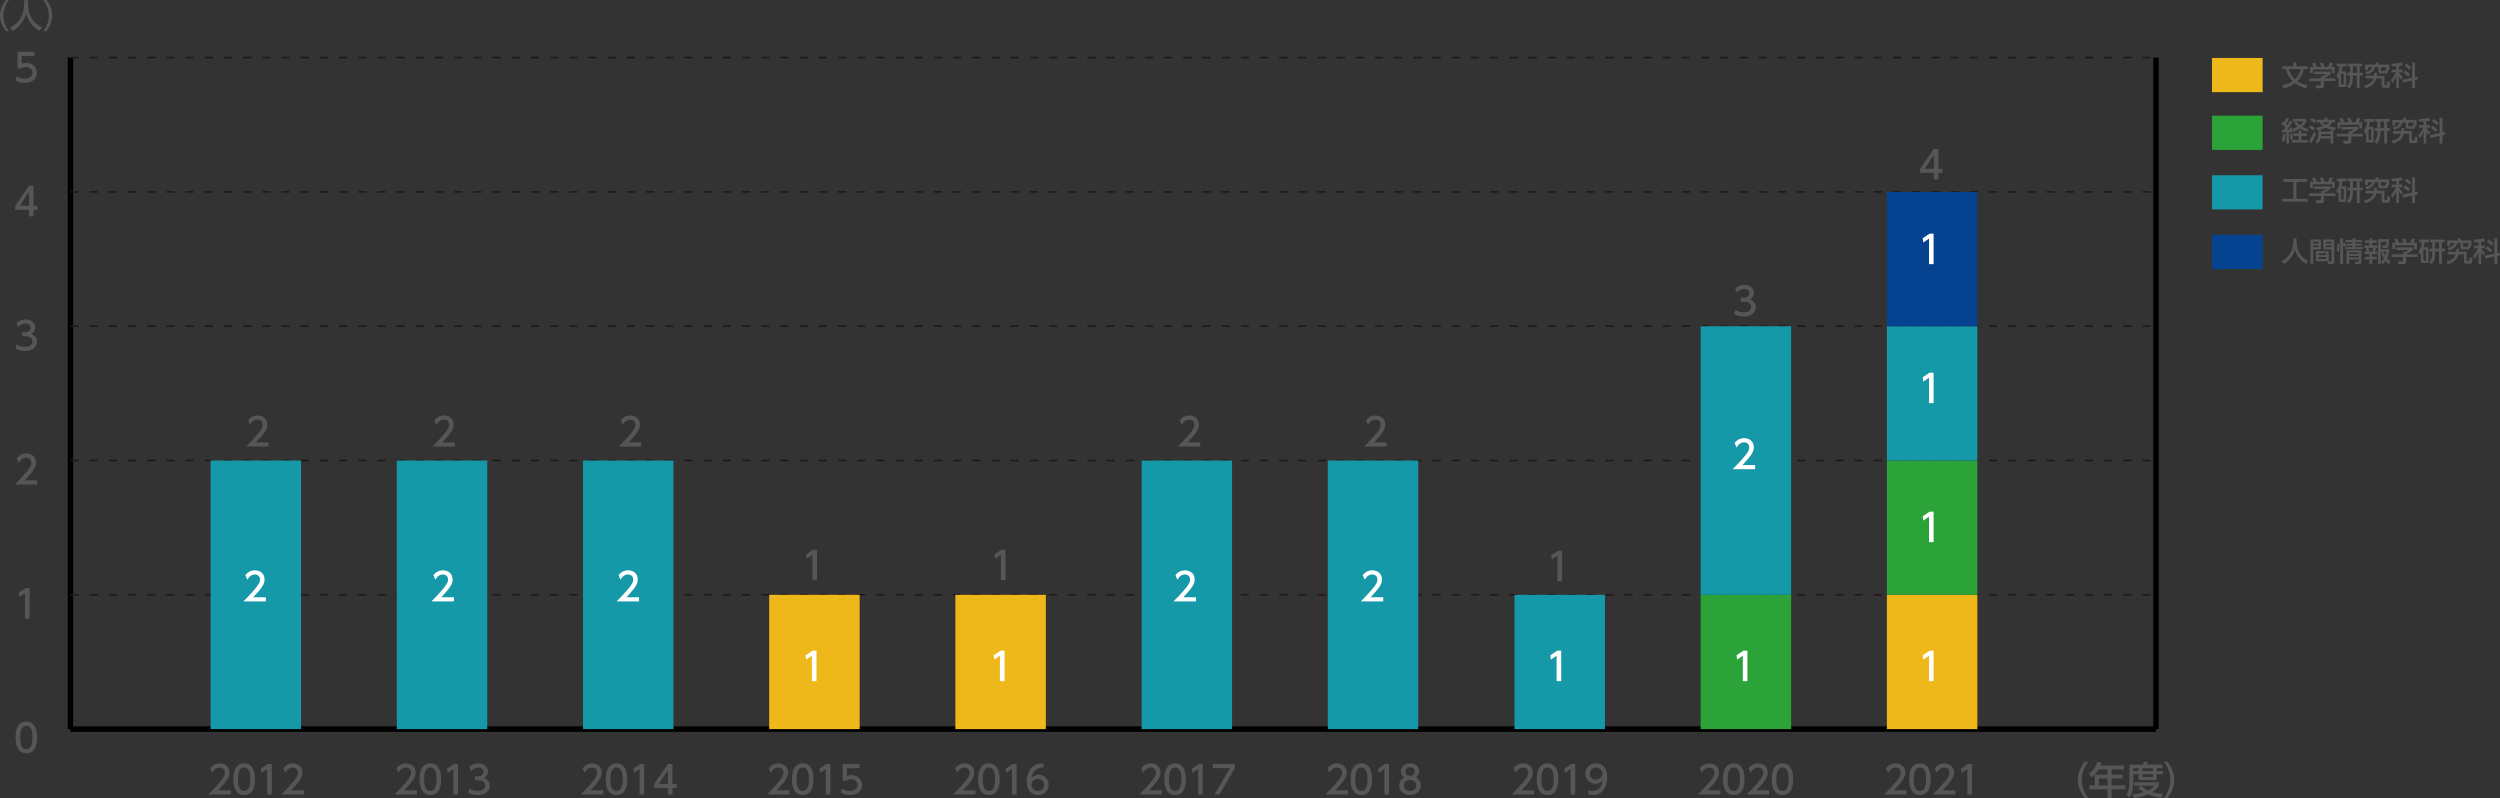 <?xml version="1.0" encoding="utf-8"?>
<!-- Generator: Adobe Illustrator 27.7.0, SVG Export Plug-In . SVG Version: 6.00 Build 0)  -->
<svg version="1.1" id="レイヤー_1" xmlns="http://www.w3.org/2000/svg" xmlns:xlink="http://www.w3.org/1999/xlink" x="0px"
	 y="0px" width="939.77px" height="300px" viewBox="0 0 939.77 300" style="enable-background:new 0 0 939.77 300;"
	 xml:space="preserve">
<rect x="0" y="0" width="939.77" height="300" fill="#333333" stroke="none"/>
<style type="text/css">
	.st0{fill:#555657;}
	.st1{fill:none;stroke:#000000;stroke-width:2.061;stroke-miterlimit:10;}
	.st2{fill:none;stroke:#231815;stroke-width:0.618;stroke-miterlimit:10;stroke-dasharray:3.091,4.121;}
	.st3{fill:#054391;}
	.st4{fill:#1598A7;}
	.st5{fill:#2CA339;}
	.st6{fill:#EFB81A;}
	.st7{fill:#FFFFFF;}
	.st8{fill:#E7B0CF;}
	.st9{fill:#F6D4B1;}
</style>
<g>
	<path class="st0" d="M783.67,300c-2.44-3.06-2.58-5.93-2.58-6.84c0-0.91,0.14-3.78,2.58-6.84h1.37c-1.55,1.96-2.47,4.34-2.47,6.84
		c0,2.5,0.94,4.88,2.47,6.84H783.67z"/>
	<path class="st0" d="M798.4,287.79v1.46h-4.65v1.96h4.19v1.41h-4.19v2.61h5.21v1.46h-5.21v3.25h-1.52v-3.25h-6.83v-1.46h2.05v-4.03
		h4.78v-1.96h-3.35c-1.02,1.6-1.88,2.34-2.63,2.96l-1.02-1.28c1.56-1.18,2.64-2.67,3.2-4.62l1.64,0.4
		c-0.19,0.56-0.27,0.75-0.42,1.08H798.4z M792.24,292.63H789v2.61h3.23V292.63z"/>
	<path class="st0" d="M800.46,287.44h5.2v-1.07h1.52v1.07h5.77v1.33h-2.25v1.07h2.34v1.18h-2.34v2.22h-6.77v-2.22h-1.99v2.63
		c0,2.21-0.3,4.52-1.37,6.18l-1.18-1.13c0.87-1.27,1.08-3.19,1.08-5.08V287.44z M804.92,295.37c0.42,0.42,1.16,1.17,2.54,1.8
		c1.53-0.74,2.02-1.39,2.34-1.82h-7.53v-1.3h9.27v1.3c-0.22,0.38-0.78,1.36-2.46,2.42c1.24,0.36,2.43,0.56,4.01,0.71l-0.66,1.43
		c-0.69-0.07-2.71-0.3-4.96-1.28c-2.2,0.95-4.1,1.2-5.28,1.31l-0.59-1.34c0.79-0.09,2.22-0.22,4.21-0.81
		c-1.33-0.81-1.83-1.39-2.06-1.66L804.92,295.37z M801.93,288.77v1.07h1.99v-1.07H801.93z M805.33,288.77v1.07h3.97v-1.07H805.33z
		 M805.33,291.02v1.07h3.97v-1.07H805.33z"/>
	<path class="st0" d="M813.38,300c1.54-1.95,2.47-4.34,2.47-6.84c0-2.5-0.92-4.89-2.47-6.84h1.37c2.34,2.92,2.58,5.73,2.58,6.84
		c0,1.11-0.25,3.93-2.58,6.84H813.38z"/>
</g>
<g>
	<g>
		<g>
			<path class="st0" d="M2.21,11.71C0.12,9.09,0,6.64,0,5.86S0.12,2.62,2.21,0h1.18C2.06,1.68,1.27,3.72,1.27,5.86
				s0.8,4.18,2.11,5.86H2.21z"/>
			<path class="st0" d="M9.09,0.09h1.44v1.52c0,2.4,0.75,6.43,5.23,8.72l-0.85,1.26c-2.27-1.14-4.25-3.45-5.1-6.57
				c-0.77,2.97-2.62,5.3-5.08,6.57l-0.91-1.24C5.62,9.48,7.13,8.07,8,6.25c0.67-1.37,1.09-3.09,1.09-4.6V0.09z"/>
			<path class="st0" d="M16.25,11.71c1.32-1.67,2.11-3.72,2.11-5.86S17.57,1.67,16.25,0h1.17c2,2.5,2.21,4.91,2.21,5.86
				s-0.21,3.36-2.21,5.86H16.25z"/>
		</g>
	</g>
</g>
<g>
	<line class="st1" x1="26.48" y1="274.08" x2="810.44" y2="274.08"/>
</g>
<g>
	<g>
		<g>
			<g>
				<path class="st0" d="M5.85,277.21c0-1.11,0-5.95,4.04-5.95s4.04,4.85,4.04,5.95c0,1.11,0,5.96-4.04,5.96
					S5.85,278.32,5.85,277.21z M12.22,277.21c0-2.21-0.42-4.39-2.32-4.39c-1.91,0-2.32,2.19-2.32,4.39c0,2.32,0.48,4.4,2.32,4.4
					C11.8,281.61,12.22,279.39,12.22,277.21z"/>
			</g>
			<g>
				<path class="st0" d="M9.6,221.09h1.52v11.45H9.39v-9.57l-2.14,1.47l-0.23-1.6L9.6,221.09z"/>
			</g>
			<g>
				<path class="st0" d="M14.02,180.57v1.56H5.59c1.25-1.26,2.58-2.61,4.05-4.34c1.75-2.05,2.17-2.9,2.17-3.87
					c0-1.12-0.78-1.9-1.95-1.9c-1.7,0-2.55,1.52-2.83,1.98l-0.72-1.72c0.9-1.18,2.11-1.82,3.59-1.82c1.63,0,3.62,0.94,3.62,3.42
					c0,1.63-0.68,2.89-4.24,6.7H14.02z"/>
			</g>
			<g>
				<path class="st0" d="M6.27,129.48c0.92,0.62,2.03,0.91,3.15,0.91c2.05,0,2.79-1.12,2.79-2.11c0-1.01-0.84-1.88-2.73-1.88H8.33
					v-1.5h1.1c1.56,0,2.12-0.94,2.12-1.7c0-1.1-0.97-1.6-1.9-1.6c-1.08,0-2.09,0.52-2.82,1.33l-0.62-1.54
					c1.1-0.97,2.35-1.34,3.45-1.34c1.89,0,3.56,1.11,3.56,3.04c0,1.62-1.14,2.21-1.56,2.42c0.59,0.23,2.25,0.87,2.25,2.93
					c0,1.54-1.16,3.51-4.5,3.51c-1.5,0-2.61-0.36-3.64-0.91L6.27,129.48z"/>
			</g>
			<g>
				<path class="st0" d="M10.9,81.31v-2.45h-5.2V77.4l5.15-7.53h1.75v7.48h1.5v1.52h-1.5v2.45H10.9z M7.44,77.34h3.46v-5.14
					L7.44,77.34z"/>
			</g>
			<g>
				<path class="st0" d="M12.97,21.02H8.19v2.93c0.36-0.13,0.82-0.29,1.65-0.29c2.45,0,4.04,1.63,4.04,3.68c0,1.8-1.3,3.8-4.52,3.8
					c-1.27,0-2.38-0.29-3.51-0.9l0.47-1.57c0.92,0.62,1.91,0.91,3.02,0.91c2.21,0,2.82-1.3,2.82-2.25c0-1.34-1.1-2.15-2.44-2.15
					c-0.59,0-1.2,0.16-1.65,0.55H6.59v-6.26h6.38V21.02z"/>
			</g>
		</g>
	</g>
	<line class="st1" x1="26.48" y1="274.08" x2="26.48" y2="21.65"/>
	<line class="st1" x1="810.44" y1="274.08" x2="810.44" y2="21.65"/>
	<g>
		<g>
			<line class="st2" x1="26.48" y1="223.59" x2="810.44" y2="223.59"/>
			<line class="st2" x1="26.48" y1="173.11" x2="810.44" y2="173.11"/>
			<line class="st2" x1="26.48" y1="122.62" x2="810.44" y2="122.62"/>
			<line class="st2" x1="26.48" y1="72.14" x2="810.44" y2="72.14"/>
			<line class="st2" x1="26.48" y1="21.65" x2="810.44" y2="21.65"/>
		</g>
	</g>
</g>
<rect x="831.51" y="88.28" class="st3" width="19.03" height="12.85"/>
<g>
	<path class="st0" d="M862.08,89.62h1.21v1.27c0,2,0.63,5.36,4.36,7.28l-0.71,1.05c-1.9-0.95-3.55-2.88-4.26-5.49
		c-0.64,2.48-2.19,4.42-4.24,5.49l-0.76-1.03c1.51-0.73,2.76-1.91,3.5-3.42c0.56-1.15,0.91-2.58,0.91-3.84V89.62z"/>
	<path class="st0" d="M868.53,90.02h3.92v3.76h-2.9v5.49h-1.02V90.02z M869.55,90.86v0.68h1.9v-0.68H869.55z M869.55,92.24v0.68h1.9
		v-0.68H869.55z M875.36,94.37v3.83h-4.79v-3.83H875.36z M871.55,95.2v0.71h2.84V95.2H871.55z M871.55,96.61v0.74h2.84v-0.74H871.55
		z M876.41,93.78h-3.05v-3.76h4.09v8.28c0,0.29,0,0.97-0.69,0.97h-1.58l-0.17-1.03h1.17c0.12,0,0.24-0.04,0.24-0.25V93.78z
		 M874.36,90.86v0.68h2.05v-0.68H874.36z M874.36,92.24v0.68h2.05v-0.68H874.36z"/>
	<path class="st0" d="M878.31,94.24c0.3-0.71,0.32-1.72,0.3-2.53h0.8c0.03,1.95-0.12,2.56-0.26,2.97L878.31,94.24z M881.11,92.83
		c-0.04-0.17-0.11-0.43-0.33-0.99v7.46h-1.07v-9.7h1.07v1.93l0.62-0.26c0.19,0.38,0.36,0.83,0.47,1.24L881.11,92.83z M887.94,91.02
		h-2.59v0.56h2.4v0.76h-2.4v0.54h2.81v0.83h-6.61v-0.83h2.77v-0.54h-2.29v-0.76h2.29v-0.56h-2.58v-0.84h2.58v-0.59h1.03v0.59h2.59
		V91.02z M887.67,94.15v4.03c0,0.97-0.15,1.11-1.12,1.11h-1.09l-0.22-0.94h1.19c0.25,0,0.25-0.13,0.25-0.35v-0.46h-3.64v1.75h-0.99
		v-5.15H887.67z M883.02,94.94v0.54h3.64v-0.54H883.02z M883.02,96.22v0.56h3.64v-0.56H883.02z"/>
	<path class="st0" d="M890.71,89.6h1.03v0.75h1.68v0.96h-1.68v0.94h1.97v0.96h-0.62c-0.04,0.28-0.25,1.15-0.3,1.35h0.82v0.96h-1.87
		v1.02h1.68v0.97h-1.68v1.76h-1.03v-1.76H889v-0.97h1.71v-1.02h-1.86v-0.96h0.82c-0.05-0.38-0.14-0.93-0.29-1.35h-0.62v-0.96h1.95
		v-0.94H889v-0.96h1.71V89.6z M890.37,93.21c0.13,0.59,0.18,0.82,0.26,1.35h1.2c0.11-0.42,0.19-0.98,0.23-1.35H890.37z
		 M896.07,94.82c0.15,0.36,0.35,0.82,0.61,1.31c0.28-0.72,0.35-1.12,0.42-1.5h-2.14v4.64h-1.01v-9.35h4.12
		c0,0.41-0.03,2.21-0.24,2.75c-0.06,0.18-0.21,0.56-0.8,0.56h-1.35l-0.18-0.96h1.07c0.34,0,0.47,0,0.53-1.37h-2.14v2.79h3.25
		c-0.07,0.63-0.24,2.22-0.88,3.44c0.35,0.39,0.68,0.71,1.23,1.15l-0.55,1c-0.4-0.28-0.8-0.69-1.26-1.22
		c-0.41,0.57-0.77,0.92-1.08,1.22l-0.63-0.88c0.31-0.26,0.66-0.55,1.08-1.22c-0.68-1.06-0.86-1.69-0.97-2.08L896.07,94.82z"/>
	<path class="st0" d="M907.09,93.01v0.86c-0.59,0.53-1.82,1.32-2.63,1.65v0.08h4.33v1.01h-4.33v1.85c0,0.74-0.74,0.86-0.85,0.86
		h-2.02l-0.2-1.09h1.66c0.29,0,0.29-0.14,0.29-0.33v-1.28h-4.32V95.6h4.32v-0.8h0.45c0.35-0.11,1.06-0.4,1.53-0.82h-4.59v-0.97
		H907.09z M900.64,91.25c-0.22-0.56-0.47-1.02-0.62-1.27l1-0.37c0.28,0.39,0.6,1,0.77,1.55l-0.24,0.09h2.06
		c-0.26-0.6-0.45-0.95-0.7-1.33l1.02-0.39c0.22,0.33,0.62,1.09,0.78,1.61l-0.34,0.11h1.67c0.12-0.24,0.28-0.55,0.68-1.69l1.19,0.35
		c-0.24,0.55-0.37,0.82-0.68,1.34h1.31v2.36h-1.04v-1.38h-7.17v1.38h-1.04v-2.36H900.64z"/>
	<path class="st0" d="M912.86,92.97v5.88h-2.84v-3.65c-0.15,0.22-0.22,0.29-0.41,0.5l-0.44-1.22c0.83-1.06,1.13-1.93,1.24-3.41
		h-1.06v-1h3.73v1h-1.67c-0.05,0.77-0.13,1.22-0.34,1.91H912.86z M911.94,93.91h-0.97v3.97h0.97V93.91z M914.3,91.06h-0.8v-1h5.42v1
		h-0.99v2.42h1.15v1.01h-1.15v4.79h-1.06v-4.79h-1.51v0.9c0,1.43-0.26,2.93-1.32,3.89l-0.95-0.75c0.33-0.32,1.22-1.18,1.22-3.22
		v-0.82h-0.99v-1.01h0.99V91.06z M915.35,93.48h1.51v-2.42h-1.51V93.48z"/>
	<path class="st0" d="M924.43,93.51c-0.02,0.31-0.02,0.53-0.09,1.09h2.9v3.25c0,0.22,0,0.27,0.21,0.27h0.65
		c0.19,0,0.25-0.09,0.26-1.46l1,0.23c-0.05,1.76-0.07,2.24-0.8,2.24h-1.57c-0.78,0-0.78-0.56-0.78-0.92v-2.58h-2.05
		c-0.25,0.99-0.87,2.7-4,3.69l-0.54-1.06c0.58-0.11,2.05-0.4,3.01-1.6c0.26-0.33,0.39-0.75,0.46-1.03h-2.94v-1.02h3.15
		c0.05-0.48,0.06-0.76,0.07-1.09H924.43z M928.64,92.46c-0.08,0.85-0.24,1.26-0.86,1.26h-1.95c-0.57,0-0.85-0.14-0.85-0.68v-1.66
		h-1.32c-0.27,1.06-0.88,2.15-3.17,2.78l-0.37-1.02c1.57-0.28,2.14-0.75,2.55-1.76h-1.67v1.08h-1.06v-2.07h4.01v-0.79h1.03v0.79
		h4.05v2.07H928.64z M928.03,91.38h-2.12v1.18c0,0.12,0,0.24,0.24,0.24h1.23c0.24,0,0.26-0.08,0.33-0.8l0.33,0.07V91.38z"/>
	<path class="st0" d="M931.68,90.99c-1.01,0.06-1.26,0.06-1.61,0.07l-0.2-0.97c0.84,0,2.69-0.13,3.81-0.5l0.45,1.01
		c-0.4,0.12-0.63,0.2-1.45,0.29v1.44h1.33v0.99h-1.33v0.03c0.2,0.35,0.7,1.13,1.44,1.82l-0.64,0.92c-0.31-0.4-0.54-0.76-0.8-1.4
		v4.59h-1v-4.5c-0.36,0.93-0.82,1.83-1.51,2.54l-0.44-1.23c0.84-0.74,1.37-1.74,1.82-2.76h-1.59v-0.99h1.72V90.99z M937.66,95.36
		v-5.76h1.07v5.53l0.91-0.2l0.13,1.05l-1.04,0.23v3.07h-1.07v-2.85l-3.47,0.75l-0.12-1.05L937.66,95.36z M935,92.62
		c0.84,0.47,1.28,0.81,1.86,1.42l-0.72,0.82c-0.56-0.66-1.4-1.22-1.78-1.45L935,92.62z M935.45,90.03c0.66,0.39,1.31,0.91,1.88,1.47
		l-0.72,0.85c-0.23-0.24-0.86-0.93-1.76-1.54L935.45,90.03z"/>
</g>
<rect x="831.51" y="65.87" class="st4" width="19.03" height="12.85"/>
<g>
	<path class="st0" d="M858.28,67.3h8.89v1.09h-3.93v6.34h4.25v1.09h-9.62v-1.09h4.24v-6.34h-3.83V67.3z"/>
	<path class="st0" d="M876.18,70.07v0.86c-0.59,0.53-1.82,1.32-2.63,1.65v0.08h4.33v1.01h-4.33v1.85c0,0.74-0.74,0.86-0.85,0.86
		h-2.02l-0.2-1.09h1.66c0.29,0,0.29-0.14,0.29-0.33v-1.28h-4.32v-1.01h4.32v-0.8h0.45c0.35-0.11,1.06-0.4,1.53-0.82h-4.59v-0.97
		H876.18z M869.73,68.32c-0.22-0.56-0.47-1.02-0.62-1.27l1-0.37c0.28,0.39,0.6,1,0.77,1.55l-0.24,0.09h2.06
		c-0.26-0.6-0.45-0.95-0.7-1.33l1.02-0.39c0.22,0.33,0.62,1.09,0.78,1.61l-0.34,0.11h1.67c0.12-0.24,0.28-0.55,0.68-1.69l1.19,0.35
		c-0.24,0.55-0.37,0.82-0.68,1.34h1.31v2.36h-1.04V69.3h-7.17v1.38h-1.04v-2.36H869.73z"/>
	<path class="st0" d="M881.95,70.03v5.88h-2.84v-3.65c-0.15,0.22-0.22,0.29-0.41,0.5l-0.44-1.22c0.83-1.06,1.13-1.93,1.24-3.41
		h-1.06v-1h3.73v1h-1.67c-0.05,0.77-0.13,1.22-0.34,1.91H881.95z M881.03,70.98h-0.97v3.97h0.97V70.98z M883.39,68.12h-0.8v-1H888v1
		h-0.99v2.42h1.15v1.01h-1.15v4.79h-1.06v-4.79h-1.51v0.9c0,1.43-0.26,2.93-1.32,3.89l-0.95-0.75c0.33-0.32,1.22-1.18,1.22-3.22
		v-0.82h-0.99v-1.01h0.99V68.12z M884.44,70.55h1.51v-2.42h-1.51V70.55z"/>
	<path class="st0" d="M893.52,70.58c-0.02,0.31-0.02,0.53-0.09,1.09h2.9v3.25c0,0.22,0,0.27,0.21,0.27h0.65
		c0.19,0,0.25-0.09,0.26-1.46l1,0.23c-0.05,1.76-0.07,2.24-0.8,2.24h-1.57c-0.78,0-0.78-0.56-0.78-0.92v-2.58h-2.05
		c-0.25,0.99-0.87,2.7-4,3.69l-0.54-1.06c0.58-0.11,2.05-0.4,3.01-1.6c0.26-0.33,0.39-0.75,0.46-1.03h-2.94v-1.02h3.15
		c0.05-0.48,0.06-0.76,0.07-1.09H893.52z M897.73,69.52c-0.08,0.85-0.24,1.26-0.86,1.26h-1.95c-0.57,0-0.85-0.14-0.85-0.68v-1.66
		h-1.32c-0.27,1.06-0.88,2.15-3.17,2.78l-0.37-1.02c1.57-0.28,2.14-0.75,2.55-1.76h-1.67v1.08h-1.06v-2.07h4.01v-0.79h1.03v0.79
		h4.05v2.07H897.73z M897.12,68.44H895v1.18c0,0.12,0,0.24,0.24,0.24h1.23c0.24,0,0.26-0.08,0.33-0.8l0.33,0.07V68.44z"/>
	<path class="st0" d="M900.77,68.05c-1.01,0.06-1.26,0.06-1.61,0.07l-0.2-0.97c0.84,0,2.69-0.13,3.81-0.5l0.45,1.01
		c-0.4,0.12-0.63,0.2-1.45,0.29v1.44h1.33v0.99h-1.33v0.03c0.2,0.35,0.7,1.13,1.44,1.82l-0.64,0.92c-0.31-0.4-0.54-0.76-0.8-1.4
		v4.59h-1v-4.5c-0.36,0.93-0.82,1.83-1.51,2.54l-0.44-1.23c0.84-0.74,1.37-1.74,1.82-2.76h-1.59V69.4h1.72V68.05z M906.75,72.42
		v-5.76h1.07v5.53l0.91-0.2l0.13,1.05l-1.04,0.23v3.07h-1.07v-2.85l-3.47,0.75l-0.12-1.05L906.75,72.42z M904.09,69.68
		c0.84,0.47,1.28,0.81,1.86,1.42l-0.72,0.82c-0.56-0.66-1.4-1.22-1.78-1.45L904.09,69.68z M904.54,67.09
		c0.66,0.39,1.31,0.91,1.88,1.47l-0.72,0.85c-0.23-0.24-0.86-0.93-1.76-1.54L904.54,67.09z"/>
</g>
<rect x="831.51" y="43.49" class="st5" width="19.03" height="12.85"/>
<g>
	<path class="st0" d="M857.75,48.76c0.26,0,0.31,0,0.8-0.01c0.21-0.25,0.43-0.57,0.6-0.79c-0.74-0.85-1.15-1.12-1.44-1.32l0.54-0.92
		c0.17,0.12,0.22,0.17,0.33,0.26c0.11-0.17,0.55-0.85,0.93-1.71l0.95,0.34c-0.26,0.51-0.64,1.25-1.17,1.99
		c0.3,0.28,0.4,0.4,0.47,0.48c0.4-0.61,0.61-0.92,1.04-1.68l0.92,0.44c-0.52,0.85-1.61,2.4-1.98,2.87l1.03-0.04
		c-0.1-0.37-0.12-0.42-0.19-0.61l0.78-0.29c0.21,0.54,0.42,1.22,0.54,1.85l-0.88,0.28c-0.02-0.17-0.03-0.24-0.05-0.37
		c-0.12,0.01-0.46,0.04-0.56,0.05v4.4h-1v-4.33c-0.53,0.04-1.32,0.09-1.59,0.11L857.75,48.76z M859.12,50.41
		c-0.02,0.36-0.09,1.76-0.4,2.89l-0.97-0.31c0.27-0.91,0.35-1.59,0.43-2.73L859.12,50.41z M861.57,50.15
		c0.19,0.68,0.29,1.29,0.33,2.19L861,52.48c-0.01-0.59-0.11-1.49-0.27-2.11L861.57,50.15z M867.13,50.15v1.01h-2.05v1.45h2.48v0.97
		h-6.03v-0.97h2.51v-1.45h-1.93v-1.01h1.93v-1.02h1.05v1.02H867.13z M863.23,45.62c0.23,0.33,0.57,0.83,1.32,1.44
		c0.83-0.69,1.09-1.11,1.32-1.46h-3.97v-0.93h5.09v0.93c-0.13,0.32-0.47,1.07-1.57,2.05c1.08,0.63,1.91,0.75,2.32,0.8l-0.36,1.02
		c-1.45-0.38-2.26-0.79-2.84-1.15c-0.99,0.67-1.82,0.96-2.32,1.13l-0.52-0.96c0.37-0.1,1-0.28,1.95-0.84
		c-0.55-0.51-0.92-1.01-1.31-1.64L863.23,45.62z"/>
	<path class="st0" d="M870.67,50.27c-0.37,0.93-1.21,2.67-1.97,3.69l-0.69-1.04c1.01-1.35,1.62-2.85,1.8-3.28L870.67,50.27z
		 M868.54,47.14c1.06,0.52,1.45,0.8,1.68,0.97l-0.67,0.91c-0.47-0.41-0.97-0.72-1.53-1.02L868.54,47.14z M869.06,44.34
		c0.51,0.26,1.18,0.68,1.6,0.99l-0.64,0.92c-0.52-0.44-0.85-0.66-1.57-1.07L869.06,44.34z M872.55,49.5h3.51v-0.48h1.06v4.94h-1.06
		v-1.89h-3.73c-0.29,0.99-0.65,1.45-1.15,1.89l-0.85-0.71c0.53-0.41,1.17-0.99,1.17-2.86v-1.37h1.05V49.5z M870.68,47.97
		c0.46-0.06,1.31-0.17,2.61-0.6c-0.23-0.17-0.8-0.59-1.4-1.43h-1.05v-0.92h2.94v-0.75h1.1v0.75h2.93v0.92h-1.05
		c-0.19,0.32-0.51,0.85-1.34,1.45c0.87,0.29,1.65,0.43,2.61,0.54l-0.33,1.03c-0.58-0.07-1.89-0.24-3.37-0.96
		c-0.76,0.33-1.75,0.69-3.34,0.95L870.68,47.97z M876.05,51.18v-0.78h-3.51c0,0.21,0,0.39-0.05,0.78H876.05z M872.98,45.94
		c0.59,0.6,1.05,0.85,1.34,0.99c0.74-0.38,0.97-0.66,1.23-0.99H872.98z"/>
	<path class="st0" d="M886.48,47.69v0.86c-0.59,0.53-1.82,1.32-2.63,1.65v0.08h4.33v1.01h-4.33v1.85c0,0.74-0.74,0.86-0.85,0.86
		h-2.02l-0.2-1.09h1.66c0.29,0,0.29-0.14,0.29-0.33v-1.28h-4.32v-1.01h4.32v-0.8h0.45c0.35-0.11,1.06-0.4,1.53-0.82h-4.59v-0.97
		H886.48z M880.03,45.94c-0.22-0.56-0.47-1.02-0.62-1.27l1-0.37c0.28,0.39,0.6,1,0.77,1.55l-0.24,0.09h2.06
		c-0.26-0.6-0.45-0.95-0.7-1.33l1.02-0.39c0.22,0.33,0.62,1.09,0.78,1.61l-0.34,0.11h1.67c0.12-0.24,0.28-0.55,0.68-1.69l1.19,0.35
		c-0.24,0.55-0.37,0.82-0.68,1.34h1.31v2.36h-1.04v-1.38h-7.17v1.38h-1.04v-2.36H880.03z"/>
	<path class="st0" d="M892.26,47.65v5.88h-2.84v-3.65c-0.15,0.22-0.22,0.29-0.41,0.5l-0.44-1.22c0.83-1.06,1.13-1.93,1.24-3.41
		h-1.06v-1h3.73v1h-1.67c-0.05,0.77-0.13,1.22-0.34,1.91H892.26z M891.34,48.6h-0.97v3.97h0.97V48.6z M893.69,45.74h-0.8v-1h5.42v1
		h-0.99v2.42h1.15v1.01h-1.15v4.79h-1.06v-4.79h-1.51v0.9c0,1.43-0.26,2.93-1.32,3.89l-0.95-0.75c0.33-0.32,1.22-1.18,1.22-3.22
		v-0.82h-0.99v-1.01h0.99V45.74z M894.74,48.16h1.51v-2.42h-1.51V48.16z"/>
	<path class="st0" d="M903.82,48.19c-0.02,0.31-0.02,0.53-0.09,1.09h2.9v3.25c0,0.22,0,0.27,0.21,0.27h0.65
		c0.19,0,0.25-0.09,0.26-1.46l1,0.23c-0.05,1.76-0.07,2.24-0.8,2.24h-1.57c-0.78,0-0.78-0.56-0.78-0.92v-2.58h-2.05
		c-0.25,0.99-0.87,2.7-4,3.69l-0.54-1.06c0.58-0.11,2.05-0.4,3.01-1.6c0.26-0.33,0.39-0.75,0.46-1.03h-2.94v-1.02h3.15
		c0.05-0.48,0.06-0.76,0.07-1.09H903.82z M908.04,47.14c-0.08,0.85-0.24,1.26-0.86,1.26h-1.95c-0.57,0-0.85-0.14-0.85-0.68v-1.66
		h-1.32c-0.27,1.06-0.88,2.15-3.17,2.78l-0.37-1.02c1.57-0.28,2.14-0.75,2.55-1.76h-1.67v1.08h-1.06v-2.07h4.01v-0.79h1.03v0.79
		h4.05v2.07H908.04z M907.43,46.06h-2.12v1.18c0,0.12,0,0.24,0.24,0.24h1.23c0.24,0,0.26-0.08,0.33-0.8l0.33,0.07V46.06z"/>
	<path class="st0" d="M911.07,45.67c-1.01,0.06-1.26,0.06-1.61,0.07l-0.2-0.97c0.84,0,2.69-0.13,3.81-0.5l0.45,1.01
		c-0.4,0.12-0.63,0.2-1.45,0.29v1.44h1.33v0.99h-1.33v0.03c0.2,0.35,0.7,1.13,1.44,1.82l-0.64,0.92c-0.31-0.4-0.54-0.76-0.8-1.4
		v4.59h-1v-4.5c-0.36,0.93-0.82,1.83-1.51,2.54l-0.44-1.23c0.84-0.74,1.37-1.74,1.82-2.76h-1.59v-0.99h1.72V45.67z M917.05,50.04
		v-5.76h1.07v5.53l0.91-0.2l0.13,1.05l-1.04,0.23v3.07h-1.07v-2.85l-3.47,0.75l-0.12-1.05L917.05,50.04z M914.39,47.3
		c0.84,0.47,1.28,0.81,1.86,1.42l-0.72,0.82c-0.56-0.66-1.4-1.22-1.78-1.45L914.39,47.3z M914.84,44.71
		c0.66,0.39,1.31,0.91,1.88,1.47L916,47.02c-0.23-0.24-0.86-0.93-1.76-1.54L914.84,44.71z"/>
</g>
<rect x="831.51" y="21.79" class="st6" width="19.03" height="12.85"/>
<g>
	<path class="st0" d="M866.89,33.19c-1.84-0.47-2.98-1.06-4.18-1.9c-1.51,1.11-2.91,1.58-4.27,1.9l-0.52-1.09
		c1.93-0.35,3.16-1.02,3.9-1.55c-1.74-1.69-2.31-3.63-2.57-4.57h-1.39v-1.06h4.25v-1.46h1.12v1.46h4.28v1.06h-1.46
		c-0.19,0.71-0.73,2.78-2.5,4.58c1.61,1.06,3.13,1.36,3.91,1.51L866.89,33.19z M860.39,25.98c0.25,0.78,0.8,2.53,2.29,3.89
		c1.53-1.44,2.02-3.24,2.21-3.89H860.39z"/>
	<path class="st0" d="M876.18,26.88v0.86c-0.59,0.53-1.82,1.32-2.63,1.65v0.08h4.33v1.01h-4.33v1.85c0,0.74-0.74,0.86-0.85,0.86
		h-2.02l-0.2-1.09h1.66c0.29,0,0.29-0.14,0.29-0.33v-1.28h-4.32v-1.01h4.32v-0.8h0.45c0.35-0.11,1.06-0.4,1.53-0.82h-4.59v-0.97
		H876.18z M869.73,25.13c-0.22-0.56-0.47-1.02-0.62-1.27l1-0.37c0.28,0.39,0.6,1,0.77,1.55l-0.24,0.09h2.06
		c-0.26-0.6-0.45-0.95-0.7-1.33l1.02-0.39c0.22,0.33,0.62,1.09,0.78,1.61l-0.34,0.11h1.67c0.12-0.24,0.28-0.55,0.68-1.69l1.19,0.35
		c-0.24,0.55-0.37,0.82-0.68,1.34h1.31v2.36h-1.04v-1.38h-7.17v1.38h-1.04v-2.36H869.73z"/>
	<path class="st0" d="M881.95,26.84v5.88h-2.84v-3.65c-0.15,0.22-0.22,0.29-0.41,0.5l-0.44-1.22c0.83-1.06,1.13-1.93,1.24-3.41
		h-1.06v-1h3.73v1h-1.67c-0.05,0.77-0.13,1.22-0.34,1.91H881.95z M881.03,27.79h-0.97v3.97h0.97V27.79z M883.39,24.93h-0.8v-1H888v1
		h-0.99v2.42h1.15v1.01h-1.15v4.79h-1.06v-4.79h-1.51v0.9c0,1.43-0.26,2.93-1.32,3.89l-0.95-0.75c0.33-0.32,1.22-1.18,1.22-3.22
		v-0.82h-0.99v-1.01h0.99V24.93z M884.44,27.36h1.51v-2.42h-1.51V27.36z"/>
	<path class="st0" d="M893.52,27.39c-0.02,0.31-0.02,0.53-0.09,1.09h2.9v3.25c0,0.22,0,0.27,0.21,0.27h0.65
		c0.19,0,0.25-0.09,0.26-1.46l1,0.23c-0.05,1.76-0.07,2.24-0.8,2.24h-1.57c-0.78,0-0.78-0.56-0.78-0.92V29.5h-2.05
		c-0.25,0.99-0.87,2.7-4,3.69l-0.54-1.06c0.58-0.11,2.05-0.4,3.01-1.6c0.26-0.33,0.39-0.75,0.46-1.03h-2.94v-1.02h3.15
		c0.05-0.48,0.06-0.76,0.07-1.09H893.52z M897.73,26.34c-0.08,0.85-0.24,1.26-0.86,1.26h-1.95c-0.57,0-0.85-0.14-0.85-0.68v-1.66
		h-1.32c-0.27,1.06-0.88,2.15-3.17,2.78l-0.37-1.02c1.57-0.28,2.14-0.75,2.55-1.76h-1.67v1.08h-1.06v-2.07h4.01v-0.79h1.03v0.79
		h4.05v2.07H897.73z M897.12,25.25H895v1.18c0,0.12,0,0.24,0.24,0.24h1.23c0.24,0,0.26-0.08,0.33-0.8l0.33,0.07V25.25z"/>
	<path class="st0" d="M900.77,24.86c-1.01,0.06-1.26,0.06-1.61,0.07l-0.2-0.97c0.84,0,2.69-0.13,3.81-0.5l0.45,1.01
		c-0.4,0.12-0.63,0.2-1.45,0.29v1.44h1.33v0.99h-1.33v0.03c0.2,0.35,0.7,1.13,1.44,1.82l-0.64,0.92c-0.31-0.4-0.54-0.76-0.8-1.4
		v4.59h-1v-4.5c-0.36,0.93-0.82,1.83-1.51,2.54l-0.44-1.23c0.84-0.74,1.37-1.74,1.82-2.76h-1.59v-0.99h1.72V24.86z M906.75,29.23
		v-5.76h1.07V29l0.91-0.2l0.13,1.05l-1.04,0.23v3.07h-1.07v-2.85l-3.47,0.75l-0.12-1.05L906.75,29.23z M904.09,26.49
		c0.84,0.47,1.28,0.81,1.86,1.42l-0.72,0.82c-0.56-0.66-1.4-1.22-1.78-1.45L904.09,26.49z M904.54,23.9
		c0.66,0.39,1.31,0.91,1.88,1.47l-0.72,0.85c-0.23-0.24-0.86-0.93-1.76-1.54L904.54,23.9z"/>
</g>
<g>
	<g>
		<path class="st0" d="M86.74,297.09v1.56h-8.43c1.26-1.26,2.58-2.61,4.06-4.34c1.75-2.05,2.17-2.9,2.17-3.87
			c0-1.12-0.78-1.9-1.95-1.9c-1.7,0-2.55,1.52-2.83,1.98l-0.72-1.72c0.9-1.18,2.11-1.82,3.59-1.82c1.63,0,3.62,0.94,3.62,3.42
			c0,1.63-0.68,2.89-4.24,6.7H86.74z"/>
		<path class="st0" d="M87.73,292.91c0-1.11,0-5.95,4.04-5.95c4.04,0,4.04,4.85,4.04,5.95c0,1.11,0,5.96-4.04,5.96
			C87.73,298.88,87.73,294.03,87.73,292.91z M94.09,292.91c0-2.21-0.42-4.39-2.32-4.39c-1.91,0-2.32,2.19-2.32,4.39
			c0,2.32,0.48,4.4,2.32,4.4C93.68,297.32,94.09,295.09,94.09,292.91z"/>
		<path class="st0" d="M100.64,287.2h1.52v11.45h-1.73v-9.57l-2.14,1.47l-0.23-1.6L100.64,287.2z"/>
		<path class="st0" d="M114.22,297.09v1.56h-8.43c1.25-1.26,2.58-2.61,4.05-4.34c1.75-2.05,2.17-2.9,2.17-3.87
			c0-1.12-0.78-1.9-1.95-1.9c-1.7,0-2.55,1.52-2.83,1.98l-0.72-1.72c0.9-1.18,2.11-1.82,3.59-1.82c1.63,0,3.62,0.94,3.62,3.42
			c0,1.63-0.68,2.89-4.24,6.7H114.22z"/>
	</g>
	<rect x="79.17" y="173.11" class="st4" width="34" height="100.97"/>
	<g>
		<path class="st0" d="M100.95,166.3v1.56h-8.43c1.25-1.26,2.58-2.61,4.05-4.34c1.75-2.05,2.17-2.9,2.17-3.87
			c0-1.12-0.78-1.9-1.95-1.9c-1.7,0-2.55,1.52-2.83,1.98L93.25,158c0.9-1.18,2.11-1.82,3.59-1.82c1.63,0,3.62,0.94,3.62,3.42
			c0,1.63-0.68,2.89-4.24,6.7H100.95z"/>
	</g>
	<g>
		<g>
			<path class="st7" d="M99.94,224.5v1.56h-8.43c1.26-1.26,2.58-2.61,4.06-4.34c1.75-2.05,2.17-2.9,2.17-3.87
				c0-1.12-0.78-1.9-1.95-1.9c-1.7,0-2.55,1.52-2.83,1.98l-0.72-1.72c0.9-1.18,2.11-1.82,3.59-1.82c1.63,0,3.62,0.94,3.62,3.42
				c0,1.63-0.68,2.89-4.24,6.7H99.94z"/>
		</g>
	</g>
</g>
<g>
	<g>
		<path class="st0" d="M156.73,297.09v1.56h-8.43c1.26-1.26,2.58-2.61,4.06-4.34c1.75-2.05,2.17-2.9,2.17-3.87
			c0-1.12-0.78-1.9-1.95-1.9c-1.7,0-2.55,1.52-2.83,1.98l-0.72-1.72c0.9-1.18,2.11-1.82,3.59-1.82c1.63,0,3.62,0.94,3.62,3.42
			c0,1.63-0.68,2.89-4.24,6.7H156.73z"/>
		<path class="st0" d="M157.73,292.91c0-1.11,0-5.95,4.04-5.95c4.04,0,4.04,4.85,4.04,5.95c0,1.11,0,5.96-4.04,5.96
			C157.73,298.88,157.73,294.03,157.73,292.91z M164.09,292.91c0-2.21-0.42-4.39-2.32-4.39c-1.91,0-2.32,2.19-2.32,4.39
			c0,2.32,0.48,4.4,2.32,4.4C163.67,297.32,164.09,295.09,164.09,292.91z"/>
		<path class="st0" d="M170.64,287.2h1.52v11.45h-1.73v-9.57l-2.14,1.47l-0.23-1.6L170.64,287.2z"/>
		<path class="st0" d="M176.46,296.41c0.92,0.62,2.03,0.91,3.15,0.91c2.05,0,2.79-1.12,2.79-2.11c0-1.01-0.84-1.88-2.73-1.88h-1.14
			v-1.5h1.1c1.56,0,2.12-0.94,2.12-1.7c0-1.1-0.97-1.6-1.9-1.6c-1.08,0-2.09,0.52-2.82,1.33l-0.62-1.54
			c1.1-0.97,2.35-1.34,3.45-1.34c1.89,0,3.56,1.11,3.56,3.04c0,1.62-1.14,2.21-1.56,2.42c0.59,0.23,2.25,0.87,2.25,2.93
			c0,1.54-1.16,3.51-4.5,3.51c-1.5,0-2.61-0.36-3.64-0.91L176.46,296.41z"/>
	</g>
	<rect x="149.16" y="173.11" class="st4" width="34" height="100.97"/>
	<g>
		<path class="st0" d="M171,166.3v1.56h-8.43c1.26-1.26,2.58-2.61,4.06-4.34c1.75-2.05,2.17-2.9,2.17-3.87c0-1.12-0.78-1.9-1.95-1.9
			c-1.7,0-2.55,1.52-2.83,1.98l-0.72-1.72c0.9-1.18,2.11-1.82,3.59-1.82c1.63,0,3.62,0.94,3.62,3.42c0,1.63-0.68,2.89-4.24,6.7H171z
			"/>
	</g>
	<g>
		<g>
			<path class="st7" d="M170.63,224.5v1.56h-8.43c1.26-1.26,2.58-2.61,4.06-4.34c1.75-2.05,2.17-2.9,2.17-3.87
				c0-1.12-0.78-1.9-1.95-1.9c-1.7,0-2.55,1.52-2.83,1.98l-0.72-1.72c0.9-1.18,2.11-1.82,3.59-1.82c1.63,0,3.62,0.94,3.62,3.42
				c0,1.63-0.68,2.89-4.24,6.7H170.63z"/>
		</g>
	</g>
</g>
<g>
	<g>
		<path class="st0" d="M226.73,297.09v1.56h-8.43c1.25-1.26,2.58-2.61,4.05-4.34c1.75-2.05,2.17-2.9,2.17-3.87
			c0-1.12-0.78-1.9-1.95-1.9c-1.7,0-2.55,1.52-2.83,1.98l-0.72-1.72c0.9-1.18,2.11-1.82,3.59-1.82c1.63,0,3.62,0.94,3.62,3.42
			c0,1.63-0.68,2.89-4.24,6.7H226.73z"/>
		<path class="st0" d="M227.72,292.91c0-1.11,0-5.95,4.04-5.95s4.04,4.85,4.04,5.95c0,1.11,0,5.96-4.04,5.96
			S227.72,294.03,227.72,292.91z M234.08,292.91c0-2.21-0.42-4.39-2.32-4.39c-1.91,0-2.32,2.19-2.32,4.39c0,2.32,0.48,4.4,2.32,4.4
			C233.66,297.32,234.08,295.09,234.08,292.91z"/>
		<path class="st0" d="M240.63,287.2h1.52v11.45h-1.73v-9.57l-2.14,1.47l-0.23-1.6L240.63,287.2z"/>
		<path class="st0" d="M251.09,298.64v-2.45h-5.2v-1.46l5.15-7.53h1.75v7.48h1.5v1.52h-1.5v2.45H251.09z M247.62,294.67h3.47v-5.14
			L247.62,294.67z"/>
	</g>
	<rect x="219.16" y="173.11" class="st4" width="34" height="100.97"/>
	<g>
		<path class="st0" d="M241.05,166.3v1.56h-8.43c1.26-1.26,2.58-2.61,4.06-4.34c1.75-2.05,2.17-2.9,2.17-3.87
			c0-1.12-0.78-1.9-1.95-1.9c-1.7,0-2.55,1.52-2.83,1.98l-0.72-1.72c0.9-1.18,2.11-1.82,3.59-1.82c1.63,0,3.62,0.94,3.62,3.42
			c0,1.63-0.68,2.89-4.24,6.7H241.05z"/>
	</g>
	<g>
		<g>
			<path class="st7" d="M240.23,224.5v1.56h-8.43c1.26-1.26,2.58-2.61,4.06-4.34c1.75-2.05,2.17-2.9,2.17-3.87
				c0-1.12-0.78-1.9-1.95-1.9c-1.7,0-2.55,1.52-2.83,1.98l-0.72-1.72c0.9-1.18,2.11-1.82,3.59-1.82c1.63,0,3.62,0.94,3.62,3.42
				c0,1.63-0.68,2.89-4.24,6.7H240.23z"/>
		</g>
	</g>
</g>
<g>
	<g>
		<path class="st0" d="M436.71,297.09v1.56h-8.43c1.26-1.26,2.58-2.61,4.06-4.34c1.75-2.05,2.17-2.9,2.17-3.87
			c0-1.12-0.78-1.9-1.95-1.9c-1.7,0-2.55,1.52-2.83,1.98l-0.72-1.72c0.9-1.18,2.11-1.82,3.59-1.82c1.63,0,3.62,0.94,3.62,3.42
			c0,1.63-0.68,2.89-4.24,6.7H436.71z"/>
		<path class="st0" d="M437.7,292.91c0-1.11,0-5.95,4.04-5.95c4.04,0,4.04,4.85,4.04,5.95c0,1.11,0,5.96-4.04,5.96
			C437.7,298.88,437.7,294.03,437.7,292.91z M444.07,292.91c0-2.21-0.42-4.39-2.32-4.39c-1.91,0-2.32,2.19-2.32,4.39
			c0,2.32,0.48,4.4,2.32,4.4C443.65,297.32,444.07,295.09,444.07,292.91z"/>
		<path class="st0" d="M450.61,287.2h1.52v11.45h-1.73v-9.57l-2.14,1.47l-0.23-1.6L450.61,287.2z"/>
		<path class="st0" d="M464.17,287.2v1.62l-5.72,9.83h-1.92l5.8-9.89h-6.39v-1.56H464.17z"/>
	</g>
	<rect x="429.14" y="173.11" class="st4" width="34" height="100.97"/>
	<g>
		<path class="st0" d="M451.18,166.3v1.56h-8.43c1.26-1.26,2.58-2.61,4.06-4.34c1.75-2.05,2.17-2.9,2.17-3.87
			c0-1.12-0.78-1.9-1.95-1.9c-1.7,0-2.55,1.52-2.83,1.98l-0.72-1.72c0.9-1.18,2.11-1.82,3.59-1.82c1.63,0,3.62,0.94,3.62,3.42
			c0,1.63-0.68,2.89-4.24,6.7H451.18z"/>
	</g>
	<g>
		<g>
			<path class="st7" d="M449.57,224.5v1.56h-8.43c1.26-1.26,2.58-2.61,4.06-4.34c1.75-2.05,2.17-2.9,2.17-3.87
				c0-1.12-0.78-1.9-1.95-1.9c-1.7,0-2.55,1.52-2.83,1.98l-0.72-1.72c0.9-1.18,2.11-1.82,3.59-1.82c1.63,0,3.62,0.94,3.62,3.42
				c0,1.63-0.68,2.89-4.24,6.7H449.57z"/>
		</g>
	</g>
</g>
<g>
	<g>
		<path class="st0" d="M506.7,297.09v1.56h-8.43c1.26-1.26,2.58-2.61,4.06-4.34c1.75-2.05,2.17-2.9,2.17-3.87
			c0-1.12-0.78-1.9-1.95-1.9c-1.7,0-2.55,1.52-2.83,1.98l-0.72-1.72c0.9-1.18,2.11-1.82,3.59-1.82c1.63,0,3.62,0.94,3.62,3.42
			c0,1.63-0.68,2.89-4.24,6.7H506.7z"/>
		<path class="st0" d="M507.7,292.91c0-1.11,0-5.95,4.04-5.95c4.04,0,4.04,4.85,4.04,5.95c0,1.11,0,5.96-4.04,5.96
			C507.7,298.88,507.7,294.03,507.7,292.91z M514.06,292.91c0-2.21-0.42-4.39-2.32-4.39c-1.91,0-2.32,2.19-2.32,4.39
			c0,2.32,0.48,4.4,2.32,4.4C513.64,297.32,514.06,295.09,514.06,292.91z"/>
		<path class="st0" d="M520.61,287.2h1.52v11.45h-1.73v-9.57l-2.14,1.47l-0.23-1.6L520.61,287.2z"/>
		<path class="st0" d="M534.12,295.28c0,2.11-1.85,3.59-4.07,3.59c-2.22,0-4.07-1.49-4.07-3.59c0-1.57,0.98-2.57,1.89-3.02
			c-0.85-0.52-1.26-1.44-1.26-2.32c0-1.7,1.34-2.97,3.44-2.97c2.08,0,3.44,1.27,3.44,2.97c0,0.88-0.4,1.8-1.26,2.32
			C533.14,292.71,534.12,293.71,534.12,295.28z M532.41,295.25c0-0.84-0.58-2.05-2.35-2.05c-1.76,0-2.35,1.2-2.35,2.05
			c0,1.14,0.98,2.06,2.35,2.06C531.43,297.32,532.41,296.39,532.41,295.25z M531.83,290.01c0-1.07-0.85-1.6-1.77-1.6
			s-1.77,0.55-1.77,1.59c0,0.69,0.4,1.6,1.77,1.6C531.41,291.6,531.83,290.69,531.83,290.01z"/>
	</g>
	<rect x="499.13" y="173.11" class="st4" width="34" height="100.97"/>
	<g>
		<path class="st0" d="M521.23,166.3v1.56h-8.43c1.26-1.26,2.58-2.61,4.06-4.34c1.75-2.05,2.17-2.9,2.17-3.87
			c0-1.12-0.78-1.9-1.95-1.9c-1.7,0-2.55,1.52-2.83,1.98l-0.72-1.72c0.9-1.18,2.11-1.82,3.59-1.82c1.63,0,3.62,0.94,3.62,3.42
			c0,1.63-0.68,2.89-4.24,6.7H521.23z"/>
	</g>
	<g>
		<g>
			<path class="st7" d="M519.98,224.5v1.56h-8.43c1.26-1.26,2.58-2.61,4.06-4.34c1.75-2.05,2.17-2.9,2.17-3.87
				c0-1.12-0.78-1.9-1.95-1.9c-1.7,0-2.55,1.52-2.83,1.98l-0.72-1.72c0.9-1.18,2.11-1.82,3.59-1.82c1.63,0,3.62,0.94,3.62,3.42
				c0,1.63-0.68,2.89-4.24,6.7H519.98z"/>
		</g>
	</g>
</g>
<g>
	<g>
		<path class="st0" d="M296.72,297.09v1.56h-8.43c1.26-1.26,2.58-2.61,4.06-4.34c1.75-2.05,2.17-2.9,2.17-3.87
			c0-1.12-0.78-1.9-1.95-1.9c-1.7,0-2.55,1.52-2.83,1.98l-0.72-1.72c0.9-1.18,2.11-1.82,3.59-1.82c1.63,0,3.62,0.94,3.62,3.42
			c0,1.63-0.68,2.89-4.24,6.7H296.72z"/>
		<path class="st0" d="M297.71,292.91c0-1.11,0-5.95,4.04-5.95s4.04,4.85,4.04,5.95c0,1.11,0,5.96-4.04,5.96
			S297.71,294.03,297.71,292.91z M304.08,292.91c0-2.21-0.42-4.39-2.32-4.39c-1.91,0-2.32,2.19-2.32,4.39c0,2.32,0.48,4.4,2.32,4.4
			C303.66,297.32,304.08,295.09,304.08,292.91z"/>
		<path class="st0" d="M310.63,287.2h1.52v11.45h-1.73v-9.57l-2.14,1.47l-0.23-1.6L310.63,287.2z"/>
		<path class="st0" d="M323.15,288.76h-4.78v2.93c0.36-0.13,0.82-0.29,1.65-0.29c2.45,0,4.04,1.63,4.04,3.68c0,1.8-1.3,3.8-4.52,3.8
			c-1.27,0-2.38-0.29-3.51-0.9l0.47-1.57c0.92,0.62,1.91,0.91,3.02,0.91c2.21,0,2.82-1.3,2.82-2.25c0-1.34-1.1-2.15-2.44-2.15
			c-0.59,0-1.2,0.16-1.65,0.55h-1.49v-6.26h6.38V288.76z"/>
	</g>
	<g>
		<rect x="289.15" y="223.6" class="st8" width="34" height="0"/>
		<rect x="289.15" y="223.6" class="st9" width="34" height="0"/>
		<rect x="289.15" y="223.6" class="st5" width="34" height="0"/>
		<rect x="289.15" y="223.6" class="st6" width="34" height="50.48"/>
	</g>
	<g>
		<path class="st0" d="M305.59,206.65h1.52v11.45h-1.73v-9.57l-2.14,1.47l-0.23-1.6L305.59,206.65z"/>
	</g>
	<g>
		<g>
			<path class="st7" d="M305.41,244.6h1.52v11.45h-1.73v-9.57l-2.14,1.47l-0.23-1.6L305.41,244.6z"/>
		</g>
	</g>
</g>
<g>
	<g>
		<path class="st0" d="M366.72,297.09v1.56h-8.43c1.26-1.26,2.58-2.61,4.06-4.34c1.75-2.05,2.17-2.9,2.17-3.87
			c0-1.12-0.78-1.9-1.95-1.9c-1.7,0-2.55,1.52-2.83,1.98l-0.72-1.72c0.9-1.18,2.11-1.82,3.59-1.82c1.63,0,3.62,0.94,3.62,3.42
			c0,1.63-0.68,2.89-4.24,6.7H366.72z"/>
		<path class="st0" d="M367.71,292.91c0-1.11,0-5.95,4.04-5.95c4.04,0,4.04,4.85,4.04,5.95c0,1.11,0,5.96-4.04,5.96
			C367.71,298.88,367.71,294.03,367.71,292.91z M374.07,292.91c0-2.21-0.42-4.39-2.32-4.39c-1.91,0-2.32,2.19-2.32,4.39
			c0,2.32,0.48,4.4,2.32,4.4C373.65,297.32,374.07,295.09,374.07,292.91z"/>
		<path class="st0" d="M380.62,287.2h1.52v11.45h-1.73v-9.57l-2.14,1.47l-0.23-1.6L380.62,287.2z"/>
		<path class="st0" d="M392.29,288.56c-0.33-0.02-0.36-0.03-0.51-0.03c-2.42,0-3.62,1.69-4.08,3.93c0.58-0.64,1.44-1.23,2.74-1.23
			c1.92,0,3.74,1.41,3.74,3.74c0,2.28-1.77,3.91-3.97,3.91c-1.83,0-4.26-1.17-4.26-5.17c0-3.16,1.76-6.74,5.76-6.74
			c0.2,0,0.33,0,0.58,0.03V288.56z M390.21,292.76c-1.11,0-2.48,0.71-2.48,2.15c0,1.2,0.94,2.41,2.44,2.41
			c1.49,0,2.29-1.1,2.29-2.28C392.46,293.02,390.83,292.76,390.21,292.76z"/>
	</g>
	<rect x="359.14" y="223.6" class="st6" width="34" height="50.48"/>
	<g>
		<path class="st0" d="M376.45,206.65h1.52v11.45h-1.73v-9.57L374.1,210l-0.23-1.6L376.45,206.65z"/>
	</g>
	<g>
		<g>
			<path class="st7" d="M376.1,244.6h1.52v11.45h-1.73v-9.57l-2.14,1.47l-0.23-1.6L376.1,244.6z"/>
		</g>
	</g>
</g>
<g>
	<g>
		<path class="st0" d="M716.69,297.09v1.56h-8.43c1.26-1.26,2.58-2.61,4.06-4.34c1.75-2.05,2.17-2.9,2.17-3.87
			c0-1.12-0.78-1.9-1.95-1.9c-1.7,0-2.55,1.52-2.83,1.98l-0.72-1.72c0.9-1.18,2.11-1.82,3.59-1.82c1.63,0,3.62,0.94,3.62,3.42
			c0,1.63-0.68,2.89-4.24,6.7H716.69z"/>
		<path class="st0" d="M717.68,292.91c0-1.11,0-5.95,4.04-5.95s4.04,4.85,4.04,5.95c0,1.11,0,5.96-4.04,5.96
			S717.68,294.03,717.68,292.91z M724.04,292.91c0-2.21-0.42-4.39-2.32-4.39c-1.91,0-2.32,2.19-2.32,4.39c0,2.32,0.48,4.4,2.32,4.4
			C723.62,297.32,724.04,295.09,724.04,292.91z"/>
		<path class="st0" d="M735.01,297.09v1.56h-8.43c1.26-1.26,2.58-2.61,4.06-4.34c1.75-2.05,2.17-2.9,2.17-3.87
			c0-1.12-0.78-1.9-1.95-1.9c-1.7,0-2.55,1.52-2.83,1.98l-0.72-1.72c0.9-1.18,2.11-1.82,3.59-1.82c1.63,0,3.62,0.94,3.62,3.42
			c0,1.63-0.68,2.89-4.24,6.7H735.01z"/>
		<path class="st0" d="M739.75,287.2h1.52v11.45h-1.73v-9.57l-2.14,1.47l-0.23-1.6L739.75,287.2z"/>
	</g>
	<rect x="709.3" y="223.6" class="st6" width="34" height="50.48"/>
	<g>
		<g>
			<path class="st0" d="M726.97,67.41v-2.45h-5.2V63.5l5.15-7.53h1.75v7.48h1.5v1.52h-1.5v2.45H726.97z M723.51,63.44h3.46V58.3
				L723.51,63.44z"/>
		</g>
	</g>
	<g>
		<g>
			<path class="st7" d="M725.34,244.6h1.52v11.45h-1.73v-9.57l-2.14,1.47l-0.23-1.6L725.34,244.6z"/>
		</g>
	</g>
	<rect x="709.3" y="173.12" class="st5" width="34" height="50.48"/>
	<g>
		<g>
			<path class="st7" d="M725.34,192.34h1.52v11.45h-1.73v-9.57l-2.14,1.47l-0.23-1.6L725.34,192.34z"/>
		</g>
	</g>
	<rect x="709.3" y="122.64" class="st4" width="34" height="50.48"/>
	<g>
		<g>
			<path class="st7" d="M725.34,140.09h1.52v11.45h-1.73v-9.57l-2.14,1.47l-0.23-1.6L725.34,140.09z"/>
		</g>
	</g>
	<rect x="709.3" y="72.16" class="st3" width="34" height="50.48"/>
	<g>
		<g>
			<path class="st7" d="M725.34,87.83h1.52v11.45h-1.73V89.7l-2.14,1.47l-0.23-1.6L725.34,87.83z"/>
		</g>
	</g>
</g>
<g>
	<g>
		<path class="st0" d="M646.69,297.09v1.56h-8.43c1.26-1.26,2.58-2.61,4.06-4.34c1.75-2.05,2.17-2.9,2.17-3.87
			c0-1.12-0.78-1.9-1.95-1.9c-1.7,0-2.55,1.52-2.83,1.98l-0.72-1.72c0.9-1.18,2.11-1.82,3.59-1.82c1.63,0,3.62,0.94,3.62,3.42
			c0,1.63-0.68,2.89-4.24,6.7H646.69z"/>
		<path class="st0" d="M647.69,292.91c0-1.11,0-5.95,4.04-5.95c4.04,0,4.04,4.85,4.04,5.95c0,1.11,0,5.96-4.04,5.96
			C647.69,298.88,647.69,294.03,647.69,292.91z M654.05,292.91c0-2.21-0.42-4.39-2.32-4.39c-1.91,0-2.32,2.19-2.32,4.39
			c0,2.32,0.48,4.4,2.32,4.4C653.63,297.32,654.05,295.09,654.05,292.91z"/>
		<path class="st0" d="M665.01,297.09v1.56h-8.43c1.26-1.26,2.58-2.61,4.06-4.34c1.75-2.05,2.17-2.9,2.17-3.87
			c0-1.12-0.78-1.9-1.95-1.9c-1.7,0-2.55,1.52-2.83,1.98l-0.72-1.72c0.9-1.18,2.11-1.82,3.59-1.82c1.63,0,3.62,0.94,3.62,3.42
			c0,1.63-0.68,2.89-4.24,6.7H665.01z"/>
		<path class="st0" d="M666,292.91c0-1.11,0-5.95,4.04-5.95c4.04,0,4.04,4.85,4.04,5.95c0,1.11,0,5.96-4.04,5.96
			C666,298.88,666,294.03,666,292.91z M672.37,292.91c0-2.21-0.42-4.39-2.32-4.39c-1.91,0-2.32,2.19-2.32,4.39
			c0,2.32,0.48,4.4,2.32,4.4C671.95,297.32,672.37,295.09,672.37,292.91z"/>
	</g>
	<rect x="639.3" y="223.6" class="st5" width="34" height="50.48"/>
	<g>
		<g>
			<path class="st0" d="M652.34,116.51c0.92,0.62,2.03,0.91,3.15,0.91c2.05,0,2.79-1.12,2.79-2.11c0-1.01-0.84-1.88-2.73-1.88h-1.14
				v-1.5h1.1c1.56,0,2.12-0.94,2.12-1.7c0-1.1-0.97-1.6-1.9-1.6c-1.08,0-2.09,0.52-2.82,1.33l-0.62-1.54
				c1.1-0.97,2.35-1.34,3.45-1.34c1.89,0,3.56,1.11,3.56,3.04c0,1.62-1.14,2.21-1.56,2.42c0.59,0.23,2.25,0.87,2.25,2.93
				c0,1.54-1.16,3.51-4.5,3.51c-1.5,0-2.61-0.36-3.64-0.91L652.34,116.51z"/>
		</g>
	</g>
	<g>
		<g>
			<path class="st7" d="M655.35,244.6h1.52v11.45h-1.73v-9.57l-2.14,1.47l-0.23-1.6L655.35,244.6z"/>
		</g>
	</g>
	<rect x="639.3" y="122.64" class="st4" width="34" height="100.96"/>
	<g>
		<g>
			<path class="st7" d="M659.76,174.81v1.56h-8.43c1.26-1.26,2.58-2.61,4.06-4.34c1.75-2.05,2.17-2.9,2.17-3.87
				c0-1.12-0.78-1.9-1.95-1.9c-1.7,0-2.55,1.52-2.83,1.98l-0.72-1.72c0.9-1.18,2.11-1.82,3.59-1.82c1.63,0,3.62,0.94,3.62,3.42
				c0,1.63-0.68,2.89-4.24,6.7H659.76z"/>
		</g>
	</g>
</g>
<g>
	<g>
		<path class="st0" d="M576.7,297.09v1.56h-8.43c1.26-1.26,2.58-2.61,4.06-4.34c1.75-2.05,2.17-2.9,2.17-3.87
			c0-1.12-0.78-1.9-1.95-1.9c-1.7,0-2.56,1.52-2.83,1.98l-0.72-1.72c0.89-1.18,2.1-1.82,3.59-1.82c1.63,0,3.62,0.94,3.62,3.42
			c0,1.63-0.68,2.89-4.25,6.7H576.7z"/>
		<path class="st0" d="M577.69,292.91c0-1.11,0-5.95,4.04-5.95c4.04,0,4.04,4.85,4.04,5.95c0,1.11,0,5.96-4.04,5.96
			C577.69,298.88,577.69,294.03,577.69,292.91z M584.05,292.91c0-2.21-0.42-4.39-2.32-4.39c-1.9,0-2.32,2.19-2.32,4.39
			c0,2.32,0.47,4.4,2.32,4.4C583.63,297.32,584.05,295.09,584.05,292.91z"/>
		<path class="st0" d="M590.6,287.2h1.52v11.45h-1.73v-9.57l-2.14,1.47l-0.23-1.6L590.6,287.2z"/>
		<path class="st0" d="M597.13,297c0.52,0.22,1.04,0.32,1.6,0.32c2.35,0,3.38-1.73,3.67-3.94c-0.4,0.42-1.18,1.23-2.74,1.23
			c-1.98,0-3.72-1.43-3.72-3.71c0-2.22,1.69-3.93,4-3.93c1.26,0,4.21,0.55,4.21,5.22c0,3.93-1.99,6.68-5.35,6.68
			c-0.93,0-1.42-0.19-1.66-0.29V297z M599.91,293.09c1.27,0,2.44-0.9,2.44-2.25c0-1.23-0.93-2.31-2.38-2.31
			c-1.6,0-2.31,1.3-2.31,2.31C597.65,292.39,598.79,293.09,599.91,293.09z"/>
	</g>
	<rect x="569.31" y="223.6" class="st4" width="34" height="50.48"/>
	<g>
		<g>
			<path class="st0" d="M585.68,207.02h1.52v11.45h-1.73v-9.57l-2.14,1.47l-0.23-1.6L585.68,207.02z"/>
		</g>
	</g>
	<g>
		<g>
			<path class="st7" d="M585.35,244.6h1.52v11.45h-1.73v-9.57l-2.14,1.47l-0.23-1.6L585.35,244.6z"/>
		</g>
	</g>
</g>
</svg>
